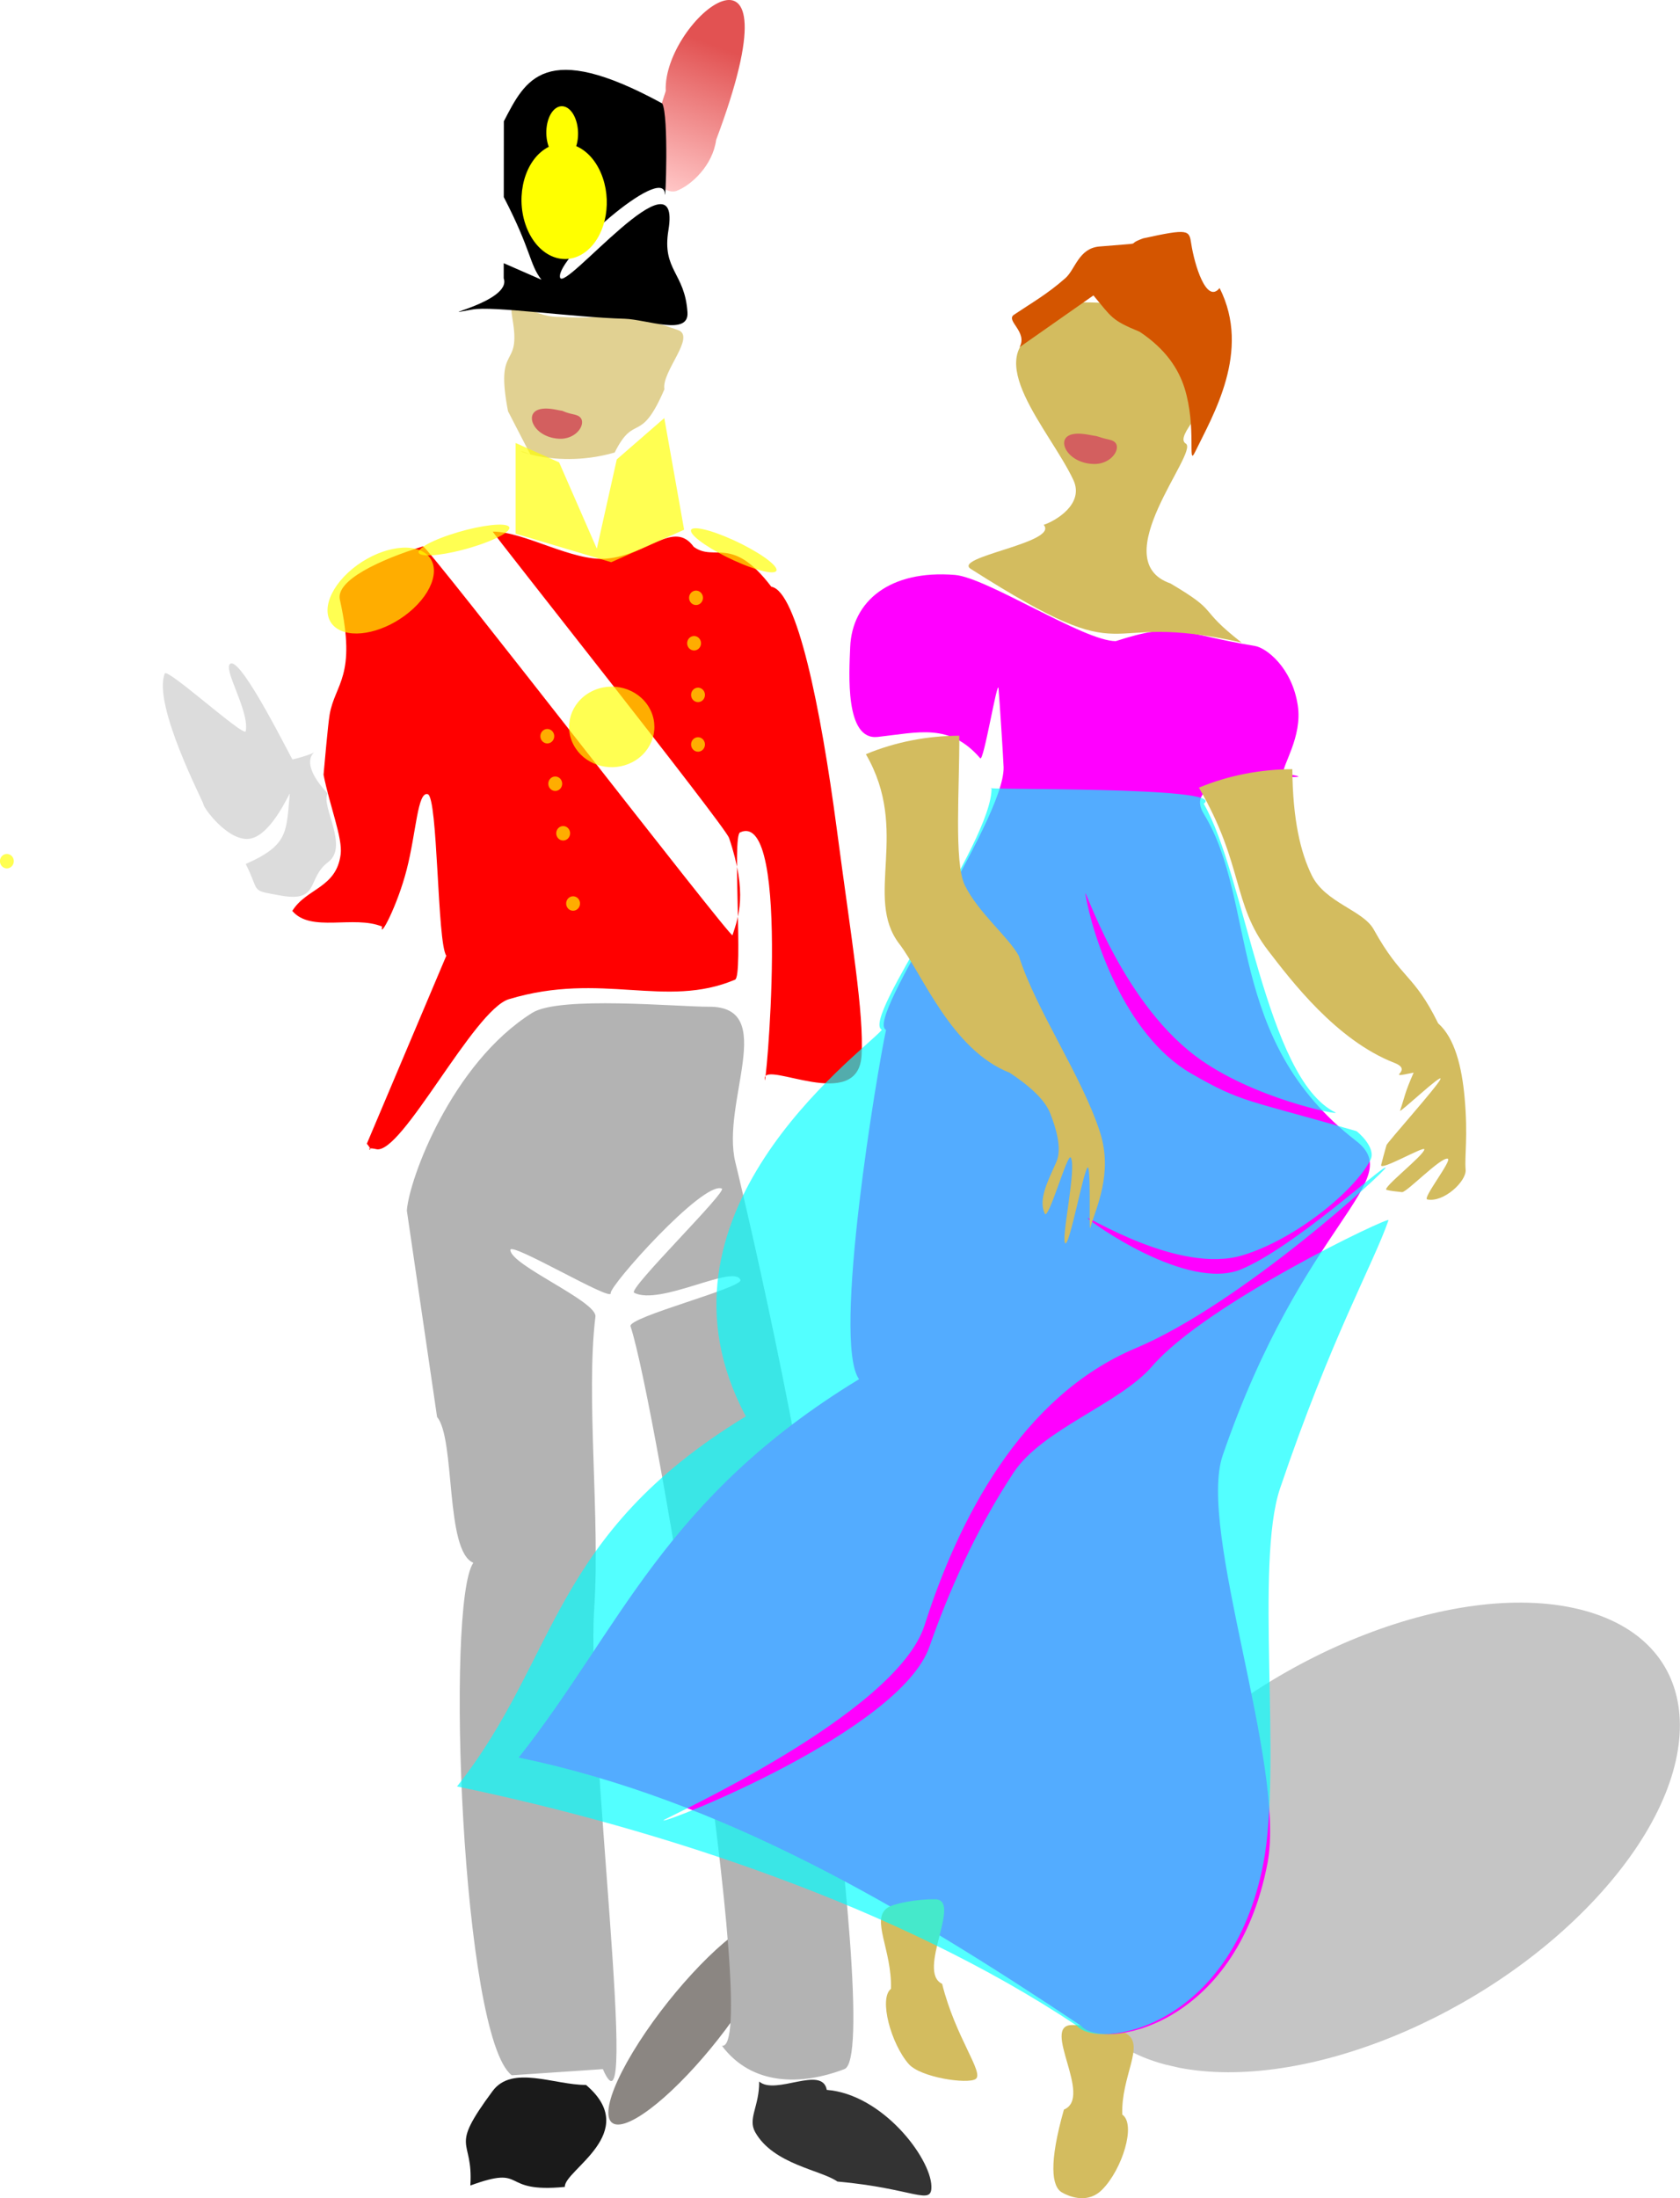 <svg xmlns="http://www.w3.org/2000/svg" viewBox="0 0 587 767.87"><defs><linearGradient id="a" y2="39.186" gradientUnits="userSpaceOnUse" x2="952.75" y1="17.161" x1="960.7"><stop offset="0" stop-color="#d40000"/><stop offset="1" stop-color="#faa"/></linearGradient></defs><path d="M221.196 740.507c-11.473 5.906-11.518-4.677-.1-23.637 11.419-18.96 29.976-39.12 41.45-45.025 11.473-5.906 11.517 4.677.1 23.637-10.907 18.11-28.449 37.487-40.081 44.272" opacity=".678" fill="#544d47"/><path d="M172.184 185.707c-.477.001 81.121 102.774 82.545 106.981 6.576 19.427 3.25 27.672 1.206 34.008-.456 1.415-106.729-136.285-108.133-135.849-15.054 4.668-30.557 11.841-29.046 18.632 5.986 26.893-1.7 29.243-3.576 40.116-.595 3.446-1.856 18.061-2.13 21.028 2.144 10.885 6.69 22.073 5.987 27.746-1.476 11.902-11.92 11.804-16.905 19.826 6.46 7.701 21.45 1.386 31.38 5.471-.994 4.547 5.312-7.146 8.591-19.916 3.367-13.111 3.77-27.359 7.351-26.332 3.59 1.027 3.287 51.95 6.49 56.433L128.18 399.52c3.342 4.04-1.932.72 3.32 1.905 8.89 2.004 33.998-48.689 46.338-52.403 32.53-9.787 54.615 3.475 78.997-6.806 2.953-1.245-1.086-50.137 1.727-51.436 18.395-8.49 8.51 95.732 8.624 85.915.074-6.37 32.721 12.319 33.855-8.077.827-14.869-3.501-39.939-8.66-78.983-5.648-42.756-13.954-83.228-22.877-84.677-13.845-18.23-19.717-8.548-27.11-13.943-6.892-9.507-15.914 2.796-30.429 4.12-11.886 1.084-28.824-9.472-39.781-9.436z" fill="red"/><path d="M247.717 351.669c-11.062.037-52.167-3.872-61.743 2.127-28.107 17.605-43.039 58.072-43.82 69.081l10.564 72.104c6.46 7.701 2.74 46.843 12.671 50.927-9.793 13.894-4.088 165.714 13.425 179.021l31.829-2.154c13.381 30.766-5.944-117.409-3.008-161.203 2.088-31.127-2.97-74.142.409-101.634.655-5.337-29.505-17.9-29.72-23.276-.127-3.141 35.594 18.239 35.051 15.073-.448-2.609 32.276-39.264 38.828-36.548 2.14.886-32.976 35.159-30.64 36.385 8.98 4.712 35.027-10.137 37.138-4.47 1.02 2.738-39.48 12.986-38.394 16.212 8.84 26.241 46.082 253.604 31.933 251.31 10.47 13.937 27.597 13.961 42.817 8.139 7.314-2.798.721-70.746-9.324-145.585-.683-5.088 2.756-10.208 2.004-15.342-10.995-74.992-30.292-153.754-30.791-155.793-5.153-20.989 15.106-54.46-9.23-54.378z" fill="#b3b3b3"/><path d="M204.76 728.305c-11.061.037-25.816-7.089-32.639 2.127-15.639 21.127-6.653 15.92-7.785 33.005 20.314-7.426 9.694 2.755 33.023.487-.39-5.781 26.98-18.955 7.401-35.62z" fill="#1a1a1a"/><path d="M406.868 721.107c-42.876-11.629-44.813-56.543-4.324-100.32 40.49-43.774 108.072-69.832 150.949-58.202s44.813 56.543 4.324 100.32c-38.672 41.81-102.505 67.801-145.844 59.385" opacity=".381" fill="#666"/><path d="M374.578 707.372c-11.062.037 7.537 25.231-2.842 29.545-5.31 18.75-4.288 26.89-.68 28.938 3.252 1.845 9.298 3.796 14.015-.943 7.052-7.085 11.99-22.885 7.053-26.25-.442-13.558 8.091-24.255 1.44-28.287-2.591-1.572-11.814-3.072-18.986-3.004z" fill="#d3bc5f"/><path d="M389.842 223.959c-11.062.037-45.058-22.227-56.2-23.127-22.704-1.832-35.942 9.132-36.583 25.238-.366 9.172-1.88 32.61 9.598 31.352 14.364-1.572 25.108-4.925 35.83 7.44 1.177 1.636 6.024-28.001 6.407-24.405.212 1.992 1.717 25.142 1.772 27.533.437 18.846-48.782 88.217-41.074 91.765-3.034 13.894-18.954 108.714-9.443 122.02-68.343 41.597-83.336 87.159-118.92 132.167 71.144 14.763 134.472 52.31 196.485 93.684 6.978 8.437 53.985 1.407 65.162-56.785 6.571-34.208-24.635-116.317-15.654-142.46 28.098-81.783 64.77-95.848 46.576-109.87-45.839-35.327-34.395-83.499-53.163-114.165-11.119-18.169 51.072-10.409 27.78-14.173-.506-2.739 6.712-12.72 5.038-23.748-2.04-13.433-11.168-20.138-14.885-20.756-26.624-4.424-27.17-8.707-48.728-1.708z" fill="#f0f"/><path d="M959.69 31.239c-.543 3.947-3.974 6.967-6.305 7.842-1.676.629-6.75-1.206-1.774-15.352-.52-11.14 22.071-28.255 8.08 7.51z" opacity=".678" fill="url(#a)" transform="matrix(2.18 0 0 2.27 -1841.9 -22.062)"/><path d="M195.058 110.68c-11.062.036-18.008-10.765-16.009.683 3.202 18.337-6.243 7.798-1.548 32.283l7.792 15.104c-10.695-4.378 6.585 5.92 29.474-.673 7.019-14.07 8.9-2.374 17.385-22.11-1.121-6.075 11.21-18.445 4.705-20.695-24.031-8.313-19.329-3.218-41.798-4.594z" opacity=".678" fill="#d3bc5f"/><path d="M176.044 42.367l-.023 26.482c9.754 18.814 8.902 23.404 13.158 28.86l-13.177-5.772-.004 5.276c2.98 8.33-27.09 13.932-10.961 10.907 7.026-1.317 34.45 2.68 53.21 3.23 7.69.227 22.477 6.104 21.96-2.173-.874-14.002-8.98-14.709-6.654-28.793 4.828-29.225-36.482 22.025-37.869 16.558-1.667-6.565 36.131-39.968 36.635-29.206.194 4.148 1.415-27.336-.924-31.597-41.264-22.53-47.825-8.227-55.35 6.228z"/><path d="M85.858 301.81c5.199 10.168 1.19 9.042 12.202 11.018 13.821 2.48 9.01-6.011 16.599-11.69 7.353-5.502-2.652-19.549-.18-23.977-15.535-16.511 5.633-16.279-12.24-11.872-.092.591-17.61-35.389-21.68-33.488-3.037 1.42 6.69 16.543 5.298 23.635-.447 2.278-27.456-22.239-28.28-20.18-4.348 10.852 13.57 45.003 13.51 45.7-.095 1.135 8.842 13.426 16.412 11.98 7.57-1.446 13.848-16.625 13.751-15.609-1.267 13.306-.37 17.85-15.391 24.484z" opacity=".678" fill="#ccc"/><path d="M288.885 730.03c-1.62-8.702-17.872 2.04-23.63-2.923.09 8.703-4.09 12.907-1.373 17.717 6.369 11.271 23.079 13.196 28.69 17.218 26.815 2.4 33.075 8.706 32.866 1.6-.293-9.892-17.069-32.06-36.552-33.61z" fill="#333"/><path d="M200.683 260.694c-3.96-6.812-1.322-15.365 5.89-19.105s16.27-1.249 20.23 5.563c3.96 6.812 1.323 15.365-5.89 19.104-6.89 3.572-15.532 1.476-19.745-4.789M118.343 219.915c-6.293-3.473-4.82-12.384 3.29-19.904 8.109-7.519 19.784-10.799 26.075-7.325 6.293 3.473 4.82 12.384-3.29 19.903-7.745 7.182-18.827 10.552-25.319 7.7M241.716 186.216c-1.632-2.653 3.61-2.11 11.707 1.213 8.097 3.323 15.984 8.166 17.615 10.818 1.631 2.653-3.61 2.11-11.707-1.213-7.734-3.173-15.348-7.77-17.397-10.5" opacity=".678" fill="#ff0"/><path d="M147.14 193.717c-2.88-.963 1.493-4.02 9.767-6.829 8.275-2.808 17.318-4.305 20.197-3.342 2.88.963-1.492 4.02-9.767 6.829-7.903 2.683-16.584 4.19-19.834 3.443" opacity=".678" fill="#ff0"/><path d="M204.646 87.938c-7.102 5.427-16.229 1.924-20.387-7.823-4.158-9.748-1.772-22.05 5.33-27.477 7.101-5.427 16.229-1.924 20.387 7.823 3.971 9.31 1.99 21.047-4.525 26.814" fill="#ff0"/><path d="M199.237 54.68c-2.644 2.52-6.041.894-7.59-3.632-1.547-4.527-.659-10.239 1.985-12.759 2.643-2.52 6.041-.893 7.59 3.633 1.478 4.323.74 9.773-1.685 12.45" fill="#ff0"/><path d="M180.165 154.74v31.689l33.394 9.967 25.477-11.354-6.93-38.996-16.6 14.43-6.967 31.184-13.174-30.144-15.201-6.773z" opacity=".678" fill="#ff0"/><path d="M378.067 105.63c-11.062.037-3.55 5.028-13.93 9.342-22.474 9.343 2.777 35.319 10.893 52.68 3.966 8.486-6.39 14.397-10.362 15.68 5.513 6.303-32.738 11.267-25.272 15.524 59.497 37.848 41.623 13.647 94.413 25.601-16.107-12.592-7.013-10.13-24.886-20.667-23.24-8.096 10.204-45.953 5.398-48.834-4.168-2.5 9.194-13.872 7.495-17.829-5.156-11.994-9.763-20.269-15.44-22.9-14.378-6.663-12.348-8.652-28.31-8.598z" fill="#d3bc5f"/><path d="M399.436 83.262c-7.313 2.64 2.618 1.315-15.316 2.849-7.21.616-8.418 7.993-11.845 11.027-6.386 5.654-11.911 8.715-17.987 12.809-3.053 2.057 4.922 5.966 1.951 11.333l25.809-18.086c6.46 7.701 6.205 8.602 16.135 12.687 9.224 6.098 13.66 13.153 15.721 19.742 4.266 13.639.93 27.896 3.64 22.308 6.18-12.738 19.756-35.208 8.59-57.317-4.632 5.768-8.812-8.276-9.914-15.492-.725-4.751-.793-5.365-16.785-1.86z" fill="#d45500"/><path d="M.274 302.038c-.645-1.223-.216-2.758.959-3.43 1.174-.67 2.648-.223 3.293.999.644 1.223.215 2.758-.96 3.429-1.12.641-2.527.265-3.213-.86M189.105 258.385c-.645-1.223-.215-2.758.959-3.43 1.174-.67 2.648-.223 3.293 1 .645 1.222.215 2.757-.959 3.428-1.121.641-2.528.265-3.214-.86M191.876 274.981c-.644-1.222-.215-2.758.96-3.429 1.173-.67 2.648-.224 3.292.999.645 1.222.216 2.758-.958 3.429-1.122.64-2.529.265-3.215-.86M194.648 292.297c-.645-1.222-.215-2.758.959-3.429 1.174-.671 2.648-.224 3.293.999.644 1.222.215 2.757-.959 3.429-1.122.64-2.528.264-3.214-.86M198.113 316.829c-.645-1.223-.216-2.758.958-3.429 1.175-.671 2.65-.224 3.294.998.644 1.223.215 2.758-.96 3.43-1.12.64-2.528.264-3.214-.86M241.066 210.043c-.644-1.222-.215-2.758.96-3.429 1.173-.67 2.648-.224 3.292.999.645 1.222.216 2.758-.959 3.429-1.121.64-2.528.265-3.214-.86M240.39 225.916c-.644-1.223-.215-2.758.96-3.43 1.173-.67 2.648-.223 3.292 1 .645 1.222.216 2.757-.959 3.428-1.121.641-2.528.265-3.214-.86M241.764 243.954c-.645-1.223-.215-2.758.959-3.429 1.174-.671 2.649-.224 3.293.998.645 1.223.215 2.758-.959 3.43-1.121.64-2.528.264-3.214-.86M241.764 261.273c-.645-1.223-.215-2.758.959-3.43 1.174-.67 2.649-.224 3.293.999.645 1.223.215 2.758-.959 3.429-1.121.641-2.528.265-3.214-.86" opacity=".678" fill="#ff0"/><path d="M326.694 663.44c9.7.037-6.608 25.23 2.493 29.545 4.655 18.75 14.847 31.22 11.683 33.268-2.851 1.845-19.24-.533-23.377-5.273-6.184-7.085-10.515-22.885-6.185-26.25.388-13.558-7.095-24.255-1.263-28.287 2.273-1.571 10.36-3.072 16.649-3.004z" fill="#d3bc5f"/><path d="M346.45 275.201c.437 18.846-46.01 81.002-38.303 84.55-8.564 9.4-85.026 64.772-47.554 135.01-68.344 41.596-65.32 84.272-100.905 129.278 71.143 14.763 154.567 42.21 216.582 83.58 6.978 8.438 53.985 1.408 65.162-56.784 6.571-34.209-3.039-104.732 5.828-130.916 17.843-52.696 32.625-78.45 37.895-93.686.53-1.531-63.623 29.009-82.587 51.01-11.438 13.268-38.348 21.88-48.476 37.256-13.331 20.24-22.771 41.94-29.36 60.756-10.29 29.39-92.615 61.85-92.932 60.636-.145-.557 81.296-36.942 91.259-68.183 11.654-36.542 33.599-79.87 73.727-96.753 37.251-15.672 87.902-62.383 87.35-63.07-.822-1.014-31.828 27.693-50.421 35.487-18.83 7.893-52.976-16.66-53.651-17.817-.747-1.279 31.83 19.633 54.034 12.96 18.432-5.54 39.33-22.566 44.77-33.394 2.105-4.188-4.585-9.903-4.98-10.017-38.583-11.156-39.863-9.826-57.748-20.151-23.27-13.434-34.49-48.337-36.876-62.522-.779-4.628 11.621 36.108 38.294 56.344 19.849 15.059 51.719 21.14 49.006 19.805-24.319-11.977-31.42-82.68-45.984-107.844 9.333-6.179-80.663-4.68-74.128-5.531z" opacity=".674" fill="#0ff"/><path d="M451.55 268.685c-11.062.037-22.26 2.142-32.64 6.457 15.62 26.84 11.634 40.622 24.19 56.93 7.893 10.252 23.764 31.286 44.068 39.187 7.335 2.854-4.365 5.734 6.762 3.433-3.231 7.384-2.929 7.925-4.746 13.276-.394 1.16 15.146-13.527 14.103-10.979-.993 2.425-18.573 22.092-18.838 23.031-.78 2.767-1.412 5.036-1.87 6.903-.584 2.384 15.053-6.711 15.087-5.441.052 1.961-15.035 13.654-13.196 14.163 1.29.356 3.068.535 5.397.787 1.587.172 13.525-12.277 15.973-11.68 1.72.42-8.93 13.856-7.154 14.227 5.737 1.197 13.756-6.353 13.41-10.37-.42-4.9.879-11.421-.356-25.21-.948-10.577-3.387-20.76-9.238-25.932-8.627-17.487-12.671-15.064-22.536-32.821-3.741-6.736-16.927-9.27-21.63-18.88-3.863-7.897-6.647-19.208-6.788-37.08zM335.177 256.993c-11.062.037-22.261 2.142-32.64 6.456 15.62 26.841-.84 50.004 11.717 66.31 7.893 10.251 18.219 37.057 38.525 44.958 8.548 5.685 12.646 10.23 14.216 14.299 1.926 4.99 4.207 12.15 2.078 16.926-3.109 6.975-6.298 13.085-4.046 17.962 1.279 2.767 8.009-21.534 9.126-19.538 2.102 3.754-3.663 29.186-1.899 29.949 1.47.634 6.09-24.117 7.666-26.403 1.388-2.015.488 22.902 1.01 21.053 1.983-6.993 8.047-19.042 3.424-33.434-6.332-19.71-22.322-42.542-28.382-61.652-3.741-6.736-14.156-15.042-18.858-24.652-3.863-7.897-1.796-34.36-1.938-52.233z" fill="#d3bc5f"/><path d="M372.25 153.21c.74-1.165 2.315-1.65 4.105-1.711.895-.031 1.837.042 2.748.165.911.122 1.788.293 2.624.444.47.084.904.157 1.32.218.873.232 1.902.614 2.993.887.545.137 1.11.25 1.674.397s1.127.333 1.604.687c.476.353.818.861.91 1.54.09.68-.073 1.53-.575 2.418-.503.887-1.347 1.806-2.514 2.523a8.998 8.998 0 01-4.311 1.291c-.945.03-1.914-.04-2.865-.212-1.699-.309-3.175-.91-4.355-1.643-1.18-.733-2.07-1.593-2.686-2.452-.615-.859-.961-1.716-1.068-2.493-.106-.778.026-1.476.396-2.059zM186.35 144.39c.775-1.142 2.325-1.61 4.038-1.666.857-.028 1.746.045 2.588.165.842.12 1.631.285 2.37.426.408.078.782.144 1.14.198.638.27 1.562.645 2.61.918.523.137 1.08.249 1.64.39.559.143 1.125.319 1.613.658a2.3 2.3 0 01.98 1.493c.126.664.011 1.503-.44 2.389-.45.886-1.239 1.815-2.368 2.549s-2.6 1.264-4.27 1.351a13.014 13.014 0 01-2.776-.231c-1.659-.321-3.084-.936-4.207-1.676s-1.949-1.605-2.503-2.462c-.555-.858-.844-1.708-.906-2.476-.061-.768.104-1.455.491-2.026z" fill-rule="evenodd" fill="#d35f5f"/></svg>